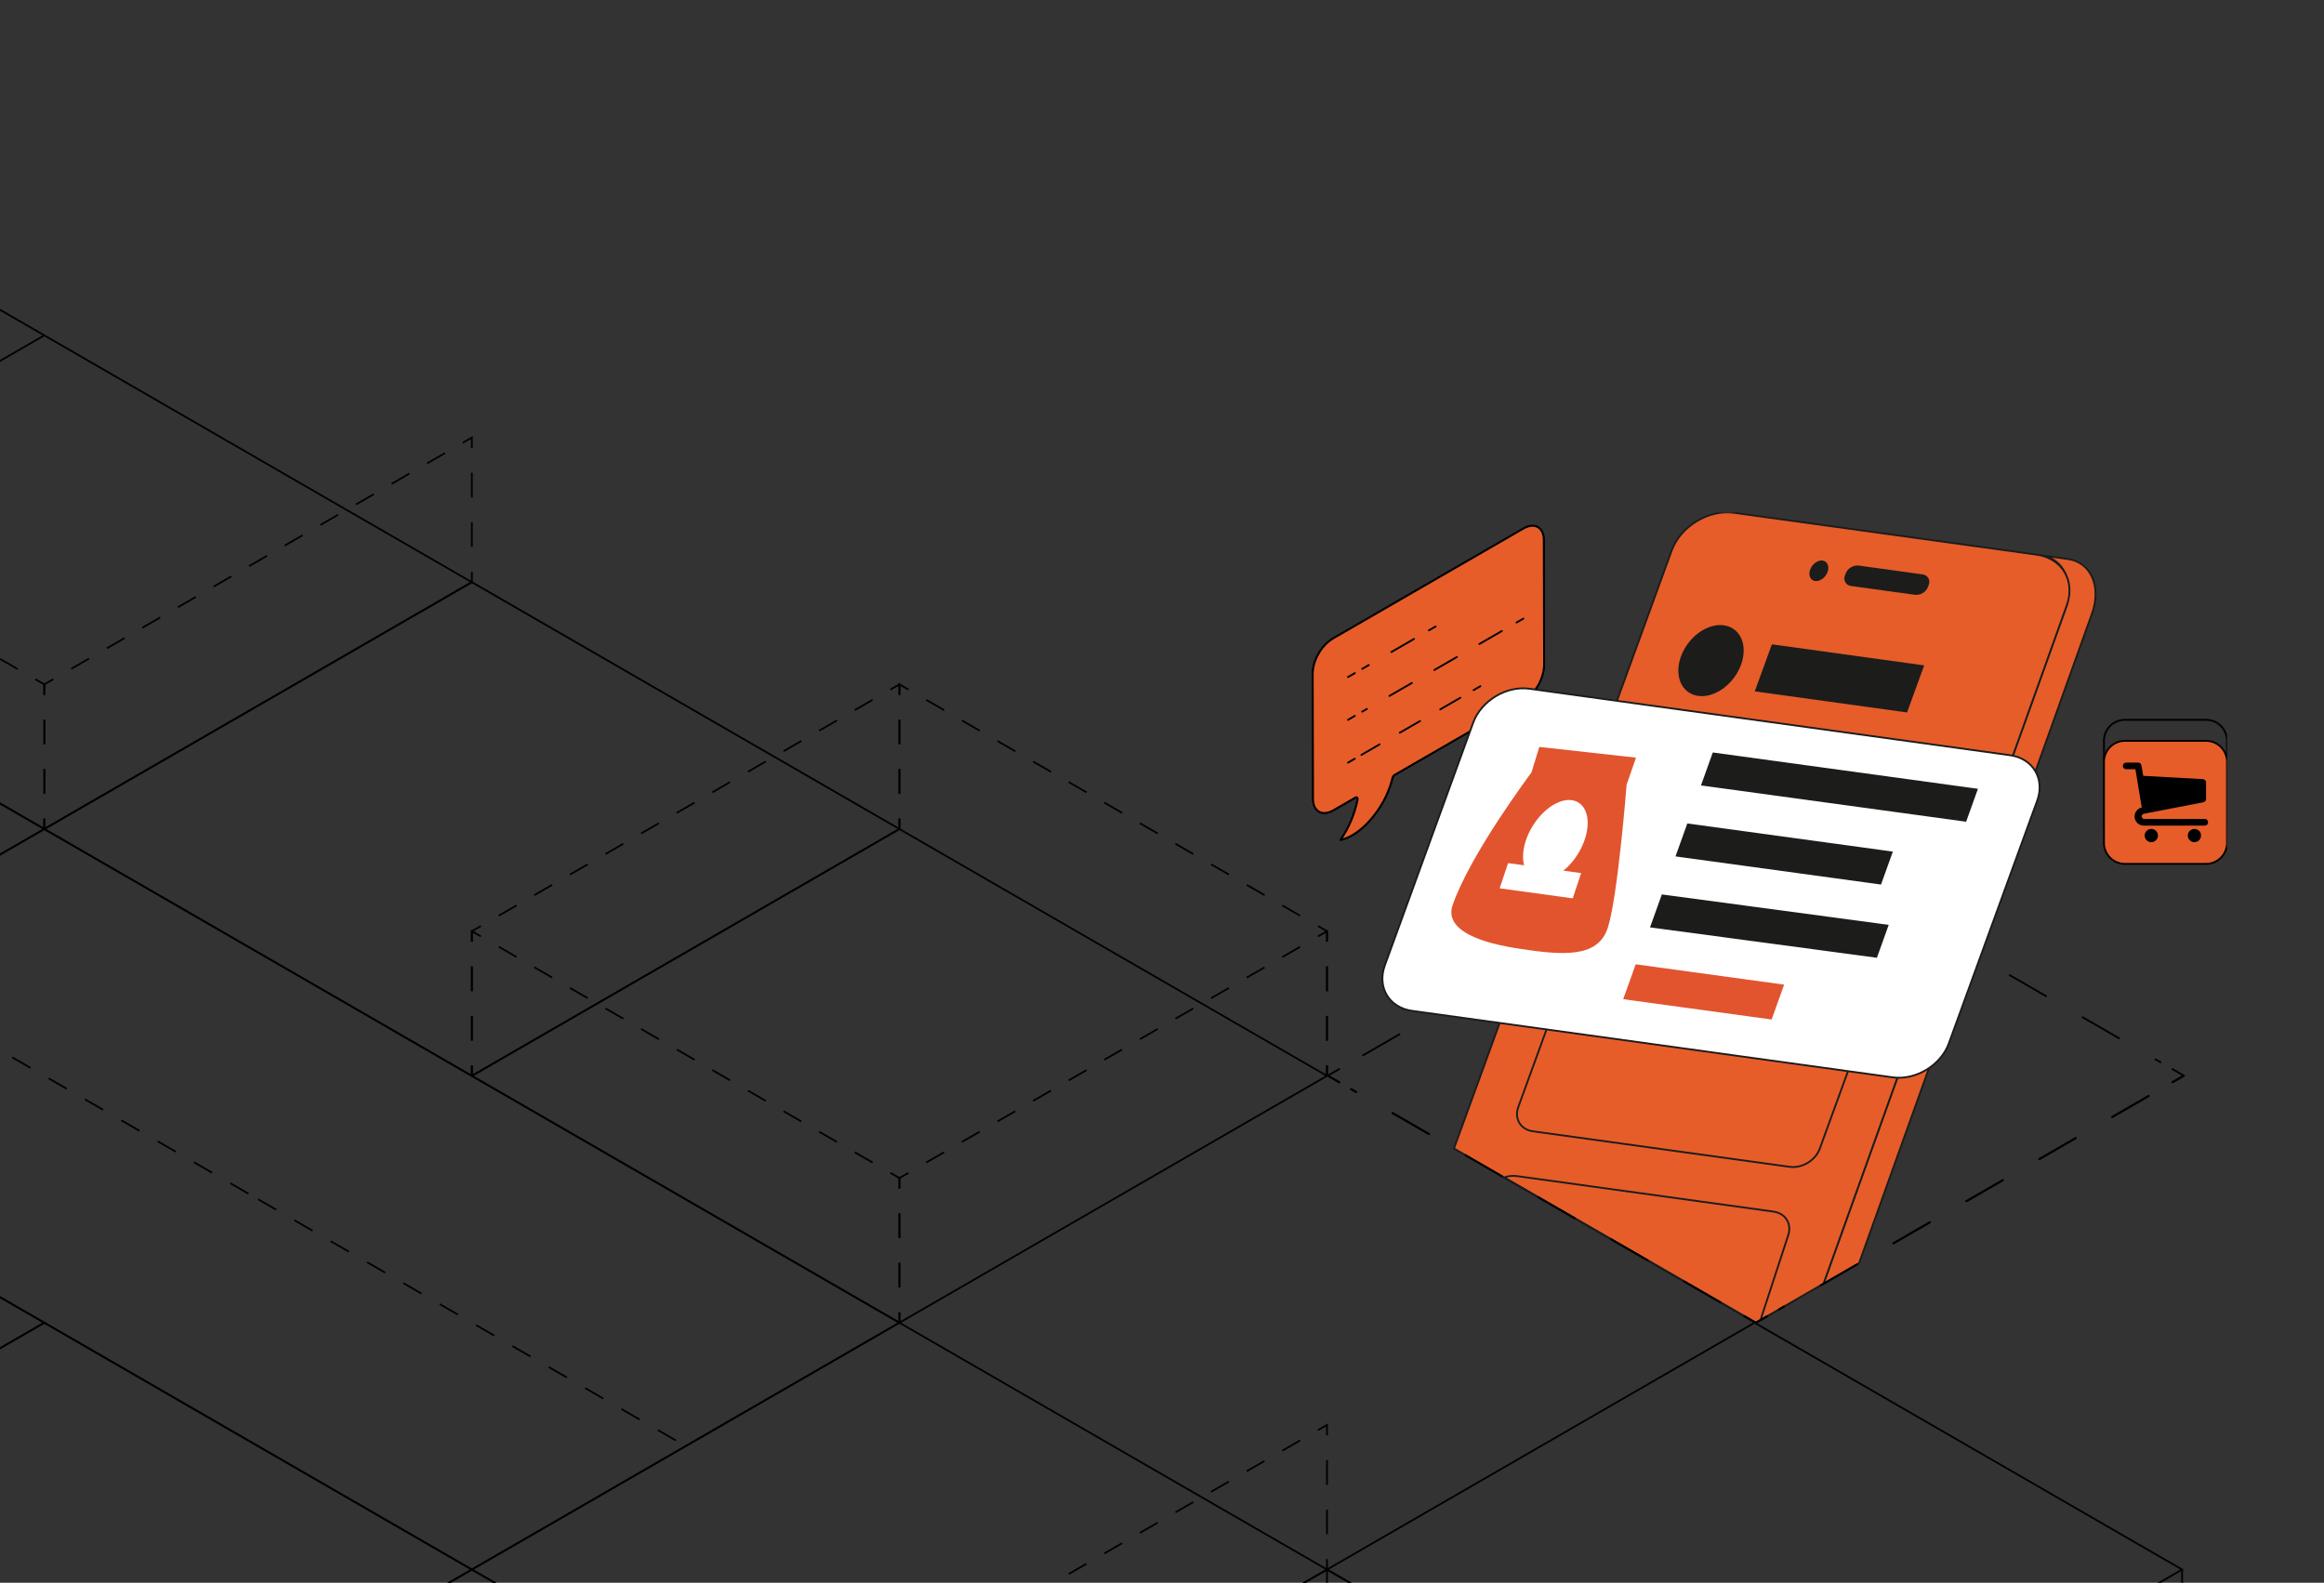 <svg width="1270" height="865" viewBox="0 0 1270 865" fill="none" xmlns="http://www.w3.org/2000/svg">
<rect x="0" y="0" width="1270" height="865" fill="#333333" stroke="none"/>
<g clip-path="url(#clip0_42_24023)">
<g clip-path="url(#clip1_42_24023)">
<path d="M958.814 993.223L958.575 993.09L724.209 857.773L724.926 857.362L958.814 722.322L959.053 722.456L1193.43 857.773L1192.71 858.184L958.814 993.223ZM726.12 857.773L958.814 992.115L1191.52 857.763L958.814 723.421L726.12 857.773Z" fill="black"/>
<path d="M725.165 1128.13L724.926 1127.99L490.551 992.669L491.267 992.258L725.165 857.218L725.404 857.362L959.77 992.669L959.053 993.089L725.165 1128.13ZM492.462 992.669L725.165 1127.02L957.859 992.669L725.165 858.355L492.462 992.669Z" fill="black"/>
<path d="M491.509 993.223L491.27 993.09L256.885 857.773L257.601 857.362L491.489 722.322L491.728 722.456L726.123 857.773L725.406 858.184L491.509 993.223ZM258.796 857.773L491.509 992.115L724.212 857.773L491.509 723.421L258.796 857.773Z" fill="black"/>
<path d="M369.154 787.655L359.227 781.922L359.705 781.101L369.632 786.833L369.154 787.655ZM349.301 776.19L339.364 770.457L339.842 769.635L349.778 775.368L349.301 776.19ZM329.437 764.725L319.51 758.992L319.988 758.17L329.915 763.903L329.437 764.725ZM309.584 753.259L299.657 747.527L300.134 746.705L310.061 752.438L309.584 753.259ZM289.72 741.794L279.813 736.062L280.29 735.24L290.217 740.973L289.72 741.794ZM269.867 730.329L259.94 724.597L260.417 723.775L270.344 729.508L269.867 730.329ZM250.003 718.864L240.076 713.132L240.554 712.31L250.481 718.042L250.003 718.864ZM230.13 707.399L220.204 701.666L220.681 700.845L230.608 706.577L230.13 707.399ZM210.277 695.934L200.34 690.201L200.818 689.38L210.754 695.112L210.277 695.934ZM190.413 684.469L180.487 678.736L180.964 677.915L190.891 683.647L190.413 684.469ZM170.56 673.004L160.623 667.271L161.101 666.449L171.037 672.182L170.56 673.004ZM150.696 661.539L140.77 655.806L141.247 654.984L151.174 660.717L150.696 661.539Z" fill="black"/>
<path d="M135.545 652.787L125.618 647.054L126.096 646.223L136.023 651.956L135.545 652.787ZM115.682 641.322L105.755 635.589L106.233 634.758L116.16 640.49L115.682 641.322ZM95.828 629.857L85.901 624.124L86.379 623.293L96.306 629.025L95.828 629.857ZM75.965 618.392L66.038 612.659L66.516 611.828L76.443 617.56L75.965 618.392ZM56.111 606.926L46.184 601.194L46.662 600.363L56.589 606.095L56.111 606.926ZM36.248 595.461L26.321 589.729L26.799 588.898L36.726 594.63L36.248 595.461ZM16.394 583.996L6.467 578.264L6.945 577.432L16.872 583.165L16.394 583.996ZM-3.46 572.531L-13.396 566.799L-12.918 565.967L-2.982 571.7L-3.46 572.531ZM-23.323 561.066L-33.25 555.333L-32.772 554.502L-22.845 560.235L-23.323 561.066ZM-43.177 549.601L-53.113 543.868L-52.674 543.066L-42.737 548.798L-43.177 549.601ZM-63.04 538.136L-72.967 532.403L-72.489 531.572L-62.562 537.305L-63.04 538.136ZM-82.894 526.671L-92.83 520.938L-92.352 520.107L-82.416 525.839L-82.894 526.671Z" fill="black"/>
<path d="M491.509 723.422L491.27 723.288L256.885 587.972L257.601 587.561L491.489 452.521L491.728 452.664L726.123 587.972L725.406 588.392L491.509 723.422ZM258.796 587.972L491.509 722.323L724.212 587.972L491.509 453.629L258.796 587.972Z" fill="black"/>
<path d="M257.839 588.524L257.6 588.391L23.244 453.074L23.961 452.663L257.839 317.585L258.078 317.719L492.444 453.036L491.727 453.446L257.839 588.524ZM25.155 453.074L257.839 587.426L490.552 453.074L257.839 318.722L25.155 453.074Z" fill="black"/>
<path d="M257.839 1128.13L257.6 1127.99L23.244 992.669L23.961 992.258L257.839 857.218L258.078 857.362L492.444 992.669L491.727 993.089L257.839 1128.13ZM25.155 992.669L257.839 1127.02L490.552 992.669L257.839 858.355L25.155 992.669Z" fill="black"/>
<path d="M725.645 852.04H724.689V857.772H725.645V852.04Z" fill="black"/>
<path d="M725.645 838.522H724.689V825.003H725.645V838.522ZM725.645 811.483H724.689V797.974H725.645V811.483Z" fill="black"/>
<path d="M725.644 784.455H724.688V779.544L720.437 781.999L719.959 781.168L725.644 777.891V784.455Z" fill="black"/>
<path d="M506.439 905.555L505.961 904.723L515.687 899.105L516.165 899.937L506.439 905.555ZM525.891 894.319L525.413 893.488L535.14 887.879L535.617 888.701L525.891 894.319ZM545.344 883.083L544.866 882.261L554.592 876.643L555.07 877.475L545.344 883.083ZM564.796 871.857L564.318 871.025L574.083 865.417L574.56 866.239L564.796 871.857ZM584.258 860.621L583.78 859.799L593.507 854.181L593.984 855.003L584.258 860.621ZM603.701 849.395L603.223 848.563L612.949 842.946L613.427 843.777L603.701 849.395ZM623.153 838.159L622.676 837.328L632.402 831.719L632.88 832.541L623.153 838.159ZM642.606 826.923L642.128 826.101L651.854 820.483L652.332 821.315L642.606 826.923ZM662.058 815.697L661.581 814.866L671.307 809.248L671.785 810.079L662.058 815.697ZM681.52 804.461L681.043 803.639L690.769 798.021L691.247 798.843L681.52 804.461ZM700.973 793.235L700.495 792.403L710.221 786.786L710.699 787.617L700.973 793.235Z" fill="black"/>
<path d="M725.645 582.239H724.689V587.971H725.645V582.239Z" fill="black"/>
<path d="M725.645 568.719H724.689V555.209H725.645V568.719ZM725.645 541.69H724.689V528.171H725.645V541.69Z" fill="black"/>
<path d="M725.644 514.651H724.688V509.75L720.437 512.196L719.959 511.374L725.644 508.087V514.651Z" fill="black"/>
<path d="M506.439 635.742L505.961 634.911L515.687 629.293L516.165 630.124L506.439 635.742ZM525.891 624.506L525.413 623.684L535.14 618.067L535.617 618.888L525.891 624.506ZM545.344 613.28L544.866 612.449L554.592 606.831L555.07 607.662L545.344 613.28ZM564.796 602.044L564.318 601.222L574.083 595.614L574.56 596.436L564.796 602.044ZM584.258 590.837L583.78 590.015L593.507 584.397L593.984 585.229L584.258 590.837ZM603.701 579.592L603.223 578.76L612.949 573.152L613.427 573.974L603.701 579.592ZM623.153 568.356L622.676 567.534L632.402 561.916L632.88 562.747L623.153 568.356ZM642.606 557.129L642.128 556.298L651.864 550.709L652.342 551.54L642.606 557.129ZM662.068 545.932L661.59 545.11L671.326 539.492L671.804 540.314L662.068 545.932ZM681.53 534.696L681.052 533.874L690.778 528.257L691.256 529.088L681.53 534.696ZM700.982 523.47L700.505 522.639L710.231 517.03L710.709 517.852L700.982 523.47Z" fill="black"/>
<path d="M491.985 649.548H491.029V643.538L496.236 640.538L496.714 641.369L491.985 644.092V649.548Z" fill="black"/>
<path d="M491.985 703.625H491.029V690.106H491.985V703.625ZM491.985 676.587H491.029V663.067H491.985V676.587Z" fill="black"/>
<path d="M491.985 717.145H491.029V722.877H491.985V717.145Z" fill="black"/>
<path d="M491.985 447.341H491.029V453.074H491.985V447.341Z" fill="black"/>
<path d="M491.985 433.822H491.029V420.303H491.985V433.822ZM491.985 406.784H491.029V393.265H491.985V406.784Z" fill="black"/>
<path d="M491.982 379.754H491.026V374.843L486.784 377.299L486.307 376.468L491.982 373.19V379.754Z" fill="black"/>
<path d="M272.78 500.846L272.303 500.024L282.029 494.406L282.507 495.237L272.78 500.846ZM292.233 489.619L291.755 488.788L301.481 483.17L301.959 484.001L292.233 489.619ZM311.685 478.384L311.208 477.562L320.934 471.944L321.412 472.766L311.685 478.384ZM331.138 467.157L330.66 466.326L340.386 460.708L340.864 461.539L331.138 467.157ZM350.59 455.921L350.113 455.1L359.839 449.482L360.317 450.304L350.59 455.921ZM370.052 444.657L369.575 443.835L379.301 438.217L379.779 439.049L370.052 444.657ZM389.514 433.431L389.037 432.6L398.763 426.991L399.241 427.813L389.514 433.431ZM408.967 422.195L408.489 421.373L418.215 415.755L418.693 416.577L408.967 422.195ZM428.419 410.969L427.941 410.137L437.668 404.529L438.145 405.36L428.419 410.969ZM447.872 399.752L447.394 398.921L457.12 393.312L457.598 394.134L447.872 399.752ZM467.324 388.516L466.846 387.695L476.573 382.077L477.05 382.908L467.324 388.516Z" fill="black"/>
<path d="M258.336 514.652H257.381V508.643L262.578 505.643L263.056 506.464L258.336 509.197V514.652Z" fill="black"/>
<path d="M258.336 568.719H257.381V555.209H258.336V568.719ZM258.336 541.69H257.381V528.171H258.336V541.69Z" fill="black"/>
<path d="M258.336 582.239H257.381V587.971H258.336V582.239Z" fill="black"/>
<path d="M491.985 447.341H491.029V453.074H491.985V447.341Z" fill="black"/>
<path d="M491.985 433.822H491.029V420.303H491.985V433.822ZM491.985 406.784H491.029V393.265H491.985V406.784Z" fill="black"/>
<path d="M491.985 379.754H491.029V373.19L496.714 376.468L496.236 377.299L491.985 374.843V379.754Z" fill="black"/>
<path d="M710.231 500.846L700.505 495.237L700.982 494.406L710.709 500.072L710.231 500.846ZM690.778 489.619L681.09 484.001L681.568 483.17L691.294 488.788L690.778 489.619ZM671.326 478.384L661.59 472.766L662.068 471.944L671.804 477.562L671.326 478.384ZM651.864 467.157L642.138 461.539L642.615 460.708L652.342 466.326L651.864 467.157ZM632.411 455.921L622.685 450.304L623.163 449.482L632.889 455.1L632.411 455.921ZM612.959 444.657L603.233 439.049L603.711 438.217L613.437 443.835L612.959 444.657ZM593.507 433.431L583.78 427.813L584.258 426.991L593.984 432.6L593.507 433.431ZM574.083 422.224L564.347 416.606L564.825 415.784L574.56 421.402L574.083 422.224ZM554.592 410.997L544.866 405.379L545.344 404.548L555.07 410.166L554.592 410.997ZM535.14 399.752L525.413 394.134L525.891 393.312L535.617 398.921L535.14 399.752ZM515.687 388.516L505.961 382.908L506.439 382.077L516.165 387.695L515.687 388.516Z" fill="black"/>
<path d="M725.644 514.652H724.688V509.197L719.959 506.464L720.437 505.643L725.644 508.643V514.652Z" fill="black"/>
<path d="M725.645 568.719H724.689V555.209H725.645V568.719ZM725.645 541.69H724.689V528.171H725.645V541.69Z" fill="black"/>
<path d="M725.645 582.239H724.689V587.971H725.645V582.239Z" fill="black"/>
<path d="M258.336 582.239H257.381V587.971H258.336V582.239Z" fill="black"/>
<path d="M258.336 568.719H257.381V555.209H258.336V568.719ZM258.336 541.69H257.381V528.171H258.336V541.69Z" fill="black"/>
<path d="M258.336 514.651H257.381V508.087L263.056 511.374L262.578 512.196L258.336 509.75V514.651Z" fill="black"/>
<path d="M476.573 635.743L466.846 630.125L467.324 629.293L477.05 634.911L476.573 635.743ZM457.12 624.507L447.394 618.889L447.872 618.067L457.598 623.685L457.12 624.507ZM437.668 613.29L427.903 607.672L428.381 606.841L438.107 612.459L437.668 613.29ZM418.215 602.054L408.489 596.436L408.967 595.615L418.693 601.233L418.215 602.054ZM398.763 590.838L389.037 585.229L389.514 584.398L399.241 589.997L398.763 590.838ZM379.301 579.611L369.622 573.974L370.1 573.153L379.826 578.761L379.301 579.611ZM359.848 568.375L350.122 562.767L350.6 561.936L360.326 567.554L359.848 568.375ZM340.396 557.149L330.67 551.531L331.147 550.7L340.874 556.318L340.396 557.149ZM320.943 545.933L311.217 540.315L311.695 539.493L321.421 545.111L320.943 545.933ZM301.491 534.659L291.765 529.05L292.242 528.219L301.969 533.837L301.491 534.659ZM282.038 523.432L272.303 517.814L272.78 516.993L282.516 522.601L282.038 523.432Z" fill="black"/>
<path d="M491.982 649.548H491.026V644.092L486.307 641.369L486.784 640.538L491.982 643.538V649.548Z" fill="black"/>
<path d="M491.985 703.625H491.029V690.106H491.985V703.625ZM491.985 676.587H491.029V663.067H491.985V676.587Z" fill="black"/>
<path d="M491.985 717.145H491.029V722.877H491.985V717.145Z" fill="black"/>
<path d="M258.336 312.445H257.381V318.178H258.336V312.445Z" fill="black"/>
<path d="M258.336 298.926H257.381V285.407H258.336V298.926ZM258.336 271.887H257.381V258.349H258.336V271.887Z" fill="black"/>
<path d="M258.335 244.848H257.38V239.946L253.128 242.402L252.65 241.571L258.335 238.293V244.848Z" fill="black"/>
<path d="M39.13 365.949L38.652 365.128L48.379 359.51L48.856 360.331L39.13 365.949ZM58.583 354.713L58.153 353.892L67.879 348.274L68.356 349.105L58.583 354.713ZM78.035 343.487L77.557 342.656L87.284 337.048L87.761 337.869L78.035 343.487ZM97.487 332.251L97.01 331.43L106.745 325.812L107.223 326.634L97.487 332.251ZM116.949 321.025L116.472 320.194L126.198 314.576L126.676 315.407L116.949 321.025ZM136.402 309.789L135.924 308.968L145.65 303.35L146.128 304.172L136.402 309.789ZM155.854 298.563L155.377 297.732L165.103 292.114L165.581 292.945L155.854 298.563ZM175.307 287.327L174.829 286.496L184.555 280.888L185.033 281.709L175.307 287.327ZM194.778 276.092L194.301 275.27L204.036 269.652L204.514 270.474L194.778 276.092ZM214.24 264.865L213.763 264.034L223.441 258.416L223.919 259.247L214.24 264.865ZM233.693 253.629L233.215 252.808L242.941 247.19L243.419 248.012L233.693 253.629Z" fill="black"/>
<path d="M24.676 379.755H23.721V373.745L28.928 370.735L29.405 371.567L24.676 374.299V379.755Z" fill="black"/>
<path d="M24.715 433.823H23.76V420.303H24.715V433.823ZM24.715 406.784H23.76V393.274H24.715V406.784Z" fill="black"/>
<path d="M24.676 447.341H23.721V453.074H24.676V447.341Z" fill="black"/>
<path d="M9.427 366.043L-0.127 360.578L0.35 359.747L9.905 365.269L9.427 366.043ZM-9.682 355.008L-19.236 349.486L-18.758 348.664L-9.204 354.177L-9.682 355.008ZM-28.79 343.973L-38.344 338.451L-37.867 337.619L-28.312 343.142L-28.79 343.973ZM-47.899 332.928L-57.453 327.415L-56.975 326.584L-47.421 332.107L-47.899 332.928ZM-67.007 321.893L-76.561 316.371L-76.084 315.549L-66.529 321.062L-67.007 321.893ZM-86.116 310.896L-95.67 305.374L-95.192 304.542L-85.638 310.065L-86.116 310.896Z" fill="black"/>
<path d="M24.675 379.755H23.72V374.299L19 371.567L19.478 370.735L24.675 373.745V379.755Z" fill="black"/>
<path d="M24.715 433.823H23.76V420.303H24.715V433.823ZM24.715 406.784H23.76V393.274H24.715V406.784Z" fill="black"/>
<path d="M24.676 447.341H23.721V453.074H24.676V447.341Z" fill="black"/>
<path d="M958.338 1072.55V992.67H959.293V1070.9L1191.99 936.558V857.773H1192.94V937.102L1192.7 937.246L958.338 1072.55Z" fill="black"/>
<path d="M959.294 1072.55L958.578 1072.14L724.689 937.102V857.773H725.645V936.558L958.339 1070.9V992.67H959.294V1072.55Z" fill="black"/>
<path d="M-109.764 105.382L-110.242 106.209L23.957 183.689L24.435 182.862L-109.764 105.382Z" fill="black"/>
<path d="M-110.479 531.38V374.767L-109.762 375.178L25.154 453.074L24.437 453.485L-110.479 531.38ZM-109.523 376.42V529.689L23.281 453.036L-109.523 376.42Z" fill="black"/>
<path d="M257.838 858.357L257.599 858.214L-110.479 645.67V530.283L-110.24 530.14L24.198 452.521L24.437 452.664L492.462 722.878L491.745 723.289L257.838 858.357ZM-109.523 645.116L257.838 857.22L490.551 722.878L24.198 453.629L-109.523 530.828V645.116Z" fill="black"/>
<path d="M24.198 993.223L23.959 993.09L-110.479 915.471V800.075L-110.24 799.941L24.198 722.322L24.437 722.456L258.793 857.773L258.077 858.184L24.198 993.223ZM-109.561 914.879L24.198 992.087L256.883 857.773L24.198 723.421L-109.523 800.629L-109.561 914.879Z" fill="black"/>
<path d="M-110.479 801.184V644.571L-109.762 644.982L25.154 722.877L24.437 723.288L-110.479 801.184ZM-109.523 646.252V799.531L23.281 722.877L-109.523 646.252Z" fill="black"/>
<path d="M24.198 453.628L23.959 453.485L-110.479 375.866V260.48L-110.24 260.346L24.198 182.727L24.437 182.861L258.793 318.178L258.077 318.588L24.198 453.628ZM-109.561 375.283L24.198 452.482L256.883 318.178L24.198 183.826L-109.523 261.034L-109.561 375.283Z" fill="black"/>
</g>
<g clip-path="url(#clip2_42_24023)">
<path d="M2349.82 251.41H123.055V1236.3H2349.82V251.41Z" stroke="#E65D2A" stroke-width="1.094" stroke-miterlimit="10"/>
<path d="M728.465 348.946C725.174 350.994 722.465 353.854 720.597 357.25C718.601 360.553 717.49 364.315 717.371 368.172L717.564 436.453C717.564 439.972 718.816 442.447 720.847 443.606C722.879 444.764 725.64 444.578 728.715 442.804L740.682 435.895C740.826 435.785 741.002 435.725 741.183 435.725C741.364 435.725 741.54 435.785 741.683 435.895C741.816 436.04 741.908 436.218 741.95 436.41C741.993 436.602 741.985 436.801 741.927 436.989C740.364 444.899 737.199 452.406 732.628 459.048C734.855 458.49 736.991 457.619 738.972 456.459C744.137 453.476 748.986 448.591 752.849 442.955C756.604 437.615 759.335 431.624 760.903 425.287C761.045 424.553 761.468 423.903 762.083 423.478L832.717 382.707C835.946 380.61 838.634 377.779 840.559 374.445C842.485 371.111 843.594 367.368 843.796 363.523L843.625 295.243C843.625 291.709 842.366 289.234 840.342 288.09C838.317 286.945 835.542 287.124 832.474 288.898L728.465 348.946Z" stroke="black" stroke-width="1.094" stroke-linecap="round" stroke-linejoin="round"/>
<path d="M717.55 436.417C717.55 439.936 718.802 442.411 720.833 443.57C722.864 444.729 725.625 444.543 728.701 442.769L740.668 435.859C740.812 435.75 740.988 435.691 741.168 435.691C741.349 435.691 741.525 435.75 741.669 435.859C741.801 436.006 741.892 436.185 741.935 436.378C741.977 436.571 741.97 436.772 741.912 436.961C740.35 444.871 737.185 452.378 732.614 459.02C734.841 458.462 736.977 457.59 738.958 456.43C744.122 453.448 748.972 448.562 752.835 442.926C756.59 437.586 759.321 431.596 760.889 425.259C761.041 424.533 761.469 423.894 762.083 423.478L832.717 382.707C835.946 380.61 838.634 377.779 840.559 374.445C842.485 371.111 843.594 367.368 843.796 363.523L843.625 295.243C843.625 291.709 842.366 289.234 840.342 288.09C838.317 286.945 835.542 287.124 832.474 288.898L728.465 348.946C725.174 350.994 722.465 353.854 720.597 357.25C718.601 360.553 717.49 364.315 717.371 368.172L717.564 436.453" fill="#E65D2A"/>
<path d="M717.55 436.417C717.55 439.936 718.802 442.411 720.833 443.57C722.864 444.729 725.625 444.543 728.701 442.769L740.668 435.859C740.812 435.75 740.988 435.691 741.168 435.691C741.349 435.691 741.525 435.75 741.669 435.859C741.801 436.006 741.892 436.185 741.935 436.378C741.977 436.571 741.97 436.772 741.912 436.961C740.35 444.871 737.185 452.378 732.614 459.02C734.841 458.462 736.977 457.59 738.958 456.43C744.122 453.448 748.972 448.562 752.835 442.926C756.59 437.586 759.321 431.596 760.889 425.259C761.041 424.533 761.469 423.894 762.083 423.478L832.717 382.707C835.946 380.61 838.634 377.779 840.559 374.445C842.485 371.111 843.594 367.368 843.796 363.523L843.625 295.243C843.625 291.709 842.366 289.234 840.342 288.09C838.317 286.945 835.542 287.124 832.474 288.898L728.465 348.946C725.174 350.994 722.465 353.854 720.597 357.25C718.601 360.553 717.49 364.315 717.371 368.172L717.564 436.453" stroke="black" stroke-linecap="round" stroke-linejoin="round"/>
<path d="M784.557 342.358L780.838 344.504" stroke="black" stroke-linecap="round" stroke-linejoin="round"/>
<path d="M772.74 349.174L744.408 365.533" stroke="black" stroke-linecap="round" stroke-linejoin="round" stroke-dasharray="14.3 14.3"/>
<path d="M740.359 367.872L736.646 370.017" stroke="black" stroke-linecap="round" stroke-linejoin="round"/>
<path d="M832.467 338.081L828.748 340.226" stroke="black" stroke-linecap="round" stroke-linejoin="round"/>
<path d="M820.713 344.861L744.379 388.937" stroke="black" stroke-linecap="round" stroke-linejoin="round" stroke-dasharray="14.19 14.19"/>
<path d="M740.359 391.254L736.646 393.4" stroke="black" stroke-linecap="round" stroke-linejoin="round"/>
<path d="M808.997 375.01L805.285 377.156" stroke="black" stroke-linecap="round" stroke-linejoin="round"/>
<path d="M798.068 381.319L743.965 412.556" stroke="black" stroke-linecap="round" stroke-linejoin="round" stroke-dasharray="12.74 12.74"/>
<path d="M740.359 414.637L736.646 416.783" stroke="black" stroke-linecap="round" stroke-linejoin="round"/>
<path d="M965.717 719.31L959.501 722.9L953.285 719.31" stroke="black" stroke-width="1.094" stroke-linecap="round" stroke-linejoin="round"/>
<path d="M940.259 711.792L738.336 595.208" stroke="black" stroke-width="1.094" stroke-linecap="round" stroke-linejoin="round" stroke-dasharray="23 23"/>
<path d="M731.819 591.446L725.604 587.855L731.819 584.272" stroke="black" stroke-linecap="round" stroke-linejoin="round"/>
<path d="M744.846 576.747L946.769 460.171" stroke="black" stroke-linecap="round" stroke-linejoin="round" stroke-dasharray="23 23"/>
<path d="M953.285 456.409L959.501 452.818L965.717 456.409" stroke="black" stroke-width="1.094" stroke-linecap="round" stroke-linejoin="round"/>
<path d="M978.74 463.927L1180.66 580.51" stroke="black" stroke-linecap="round" stroke-linejoin="round" stroke-dasharray="23 23"/>
<path d="M1187.18 584.272L1193.4 587.855L1187.18 591.446" stroke="black" stroke-linecap="round" stroke-linejoin="round"/>
<path d="M1174.16 598.971L972.232 715.547" stroke="black" stroke-width="1.094" stroke-linecap="round" stroke-linejoin="round" stroke-dasharray="23 23"/>
<path d="M959.499 722.9L981.351 710.282L1117.02 331.9C1119.71 324.476 1116.78 317.745 1110.47 316.88L1076.7 312.209C1072.28 311.601 1067.16 315.313 1065.26 320.513C1061.78 330.177 1052.26 337.079 1044.04 335.942L987.123 328.074C978.912 326.936 975.1 318.188 978.612 308.539C980.5 303.339 978.454 298.633 974.027 298.018L940.273 293.354C933.95 292.474 926.64 297.789 923.936 305.213L804.484 633.397L959.499 722.9Z" stroke="#1C1C1B" stroke-width="1.094" stroke-linecap="round" stroke-linejoin="round"/>
<path d="M1128.46 333.503L996.494 701.542L1015.94 690.319L1143.14 335.541C1148.55 320.692 1142.68 307.238 1130.04 305.5L1115.36 303.454C1128 305.199 1133.86 318.625 1128.46 333.503Z" fill="#E65D2A" stroke="#1C1C1B" stroke-linecap="round" stroke-linejoin="round"/>
<path d="M959.501 722.9L996.502 701.535L1129.43 330.842C1134.29 317.459 1126.88 305.035 1112.84 303.104L947.677 280.258C933.651 278.319 918.351 287.589 913.466 301.001L794.551 627.668L959.501 722.9Z" fill="#E65D2A" stroke="#1C1C1B" stroke-linecap="round" stroke-linejoin="round"/>
<path d="M1104.81 419.55C1103.65 419.433 1102.48 419.696 1101.48 420.3C1100.49 420.903 1099.71 421.815 1099.28 422.898L1065.83 514.804C1065.63 515.271 1065.54 515.781 1065.58 516.289C1065.61 516.798 1065.76 517.291 1066.02 517.729C1066.28 518.166 1066.65 518.535 1067.08 518.805C1067.51 519.075 1068 519.238 1068.51 519.282V519.282C1069.67 519.399 1070.84 519.136 1071.83 518.532C1072.83 517.929 1073.6 517.017 1074.04 515.934L1107.49 424.035C1107.69 423.567 1107.78 423.057 1107.75 422.547C1107.72 422.038 1107.56 421.544 1107.3 421.105C1107.04 420.667 1106.67 420.298 1106.24 420.027C1105.81 419.757 1105.32 419.594 1104.81 419.55Z" stroke="#1C1C1B" stroke-width="1.094" stroke-linecap="round" stroke-linejoin="round"/>
<path d="M947.581 370.389C954.587 360.993 954.642 349.182 947.703 344.008C940.764 338.834 929.46 342.257 922.454 351.653C915.447 361.049 915.392 372.861 922.331 378.035C929.27 383.208 940.574 379.785 947.581 370.389Z" fill="#1C1C1B"/>
<path d="M968.277 352.128L1051.51 363.644L1042.16 389.359L958.914 377.843L968.277 352.128Z" fill="#1C1C1B"/>
<path d="M915.074 405.603L1055.45 425.015C1062.18 425.952 1065.75 431.903 1063.41 438.327L1037.61 509.182C1035.28 515.62 1027.93 520.047 1021.21 519.117L880.819 499.697C874.095 498.768 870.533 492.809 872.865 486.393L898.658 415.538C900.99 409.115 908.343 404.666 915.074 405.603Z" stroke="#1C1C1B" stroke-width="1.094" stroke-linecap="round" stroke-linejoin="round"/>
<path d="M871.923 524.16L1012.3 543.58C1019.03 544.51 1022.59 550.468 1020.26 556.891L994.464 627.746C992.132 634.184 984.779 638.612 978.049 637.682L837.668 618.262C830.937 617.332 827.375 611.374 829.714 604.958L855.507 534.095C857.839 527.679 865.192 523.23 871.923 524.16Z" stroke="#1C1C1B" stroke-linecap="round" stroke-linejoin="round"/>
<path d="M959.499 722.9L962.067 721.412L977.088 675.448C979.42 669.011 975.858 663.074 969.127 662.144L828.761 642.724C826.469 642.434 824.141 642.699 821.973 643.497L959.499 722.9Z" stroke="#1C1C1B" stroke-linecap="round" stroke-linejoin="round"/>
<path d="M997.598 314.658C999.629 311.934 999.645 308.511 997.634 307.011C995.623 305.512 992.347 306.504 990.316 309.228C988.285 311.951 988.269 315.375 990.28 316.874C992.291 318.374 995.567 317.381 997.598 314.658Z" fill="#1C1C1B"/>
<path d="M1011.67 320.27L1046.47 325.062C1047.96 325.215 1049.46 324.88 1050.74 324.105C1052.03 323.331 1053.02 322.161 1053.58 320.771L1053.98 319.662C1054.24 319.06 1054.36 318.405 1054.31 317.75C1054.27 317.096 1054.07 316.461 1053.74 315.897C1053.4 315.334 1052.94 314.859 1052.38 314.511C1051.82 314.163 1051.19 313.953 1050.54 313.897L1015.74 309.083C1014.24 308.93 1012.75 309.266 1011.46 310.04C1010.18 310.814 1009.18 311.985 1008.63 313.375L1008.22 314.476C1007.96 315.08 1007.84 315.739 1007.88 316.397C1007.92 317.056 1008.12 317.696 1008.45 318.263C1008.79 318.83 1009.26 319.309 1009.82 319.658C1010.38 320.007 1011.01 320.217 1011.67 320.27Z" fill="#1C1C1B"/>
<path d="M1193.4 587.855L1187.18 591.446" stroke="black" stroke-width="1.094" stroke-linecap="round" stroke-linejoin="round"/>
<path d="M1174.16 598.971L972.232 715.547" stroke="black" stroke-linecap="round" stroke-linejoin="round" stroke-dasharray="23 23"/>
<path d="M965.717 719.31L959.501 722.9L953.285 719.31" stroke="black" stroke-width="1.094" stroke-linecap="round" stroke-linejoin="round"/>
<path d="M940.259 711.792L738.336 595.208" stroke="black" stroke-linecap="round" stroke-linejoin="round" stroke-dasharray="23 23"/>
<path d="M731.819 591.446L725.604 587.855" stroke="black" stroke-width="1.094" stroke-linecap="round" stroke-linejoin="round"/>
<path d="M835.757 376.398L1098.38 412.727C1110.97 414.465 1117.63 425.602 1113.26 437.618L1065 570.174C1060.63 582.183 1046.89 590.502 1034.3 588.771L771.675 552.435C759.086 550.697 752.42 539.56 756.79 527.543L805.035 394.988C809.413 383 823.16 374.652 835.757 376.398Z" fill="white" stroke="#1C1C1B" stroke-linecap="round" stroke-linejoin="round"/>
<path d="M1074.8 449.686L928.793 429.693L935.624 410.631L1081.63 430.631L1074.8 449.686Z" fill="#1C1C1B" stroke="white" stroke-width="1.094" stroke-linecap="round" stroke-linejoin="round"/>
<path d="M1028.29 484.012L914.873 468.483L921.704 449.421L1035.13 464.957L1028.29 484.012Z" fill="#1C1C1B" stroke="white" stroke-width="1.094" stroke-linecap="round" stroke-linejoin="round"/>
<path d="M1026.04 524.038L900.947 507.272L907.785 488.21L1032.87 504.983L1026.04 524.038Z" fill="#1C1C1B" stroke="white" stroke-width="1.094" stroke-linecap="round" stroke-linejoin="round"/>
<path d="M968.142 557.17L887.029 546.062L893.867 527L974.973 538.108L968.142 557.17Z" fill="#E1542E"/>
<path d="M841.185 408.199L894.03 414.064L888.894 428.871C888.894 428.871 884.038 490.656 878.566 507.179C873.094 523.702 853.946 522.2 828.718 518.23C803.49 514.261 789.793 506.328 793.812 494.662C803.44 466.716 836.887 422.19 836.887 422.19L841.185 408.199Z" fill="#E1542E"/>
<path d="M1205.56 393.386H1161.21C1154.89 393.386 1149.76 398.51 1149.76 404.83V449.177C1149.76 455.498 1154.89 460.622 1161.21 460.622H1205.56C1211.88 460.622 1217 455.498 1217 449.177V404.83C1217 398.51 1211.88 393.386 1205.56 393.386Z" stroke="black" stroke-linecap="round" stroke-linejoin="round"/>
<path d="M1205.56 404.88H1161.21C1154.89 404.88 1149.76 410.004 1149.76 416.325V460.672C1149.76 466.993 1154.89 472.116 1161.21 472.116H1205.56C1211.88 472.116 1217 466.993 1217 460.672V416.325C1217 410.004 1211.88 404.88 1205.56 404.88Z" fill="#E65D2A" stroke="black" stroke-linecap="round" stroke-linejoin="round"/>
<path d="M1199.19 460.257C1201.19 460.257 1202.81 458.634 1202.81 456.631C1202.81 454.628 1201.19 453.004 1199.19 453.004C1197.18 453.004 1195.56 454.628 1195.56 456.631C1195.56 458.634 1197.18 460.257 1199.19 460.257Z" fill="black"/>
<path d="M1175.62 460.257C1177.62 460.257 1179.25 458.634 1179.25 456.631C1179.25 454.628 1177.62 453.004 1175.62 453.004C1173.62 453.004 1171.99 454.628 1171.99 456.631C1171.99 458.634 1173.62 460.257 1175.62 460.257Z" fill="black"/>
<path d="M1204.73 447.561H1171.71C1171.37 447.535 1171.06 447.391 1170.82 447.155C1170.58 446.92 1170.43 446.607 1170.4 446.273C1170.36 445.939 1170.45 445.603 1170.64 445.326C1170.83 445.049 1171.11 444.848 1171.43 444.757L1204.07 438.463C1204.49 438.385 1204.87 438.16 1205.14 437.827C1205.42 437.494 1205.56 437.076 1205.55 436.646V427.626C1205.55 427.164 1205.38 426.718 1205.06 426.38C1204.75 426.043 1204.31 425.839 1203.85 425.809L1171.22 424L1170.24 418.278C1170.17 417.849 1169.95 417.46 1169.62 417.181C1169.29 416.902 1168.86 416.75 1168.43 416.754H1161.99C1161.75 416.739 1161.5 416.774 1161.26 416.858C1161.03 416.942 1160.82 417.073 1160.64 417.243C1160.45 417.413 1160.31 417.618 1160.21 417.846C1160.11 418.074 1160.06 418.319 1160.06 418.567C1160.06 418.815 1160.11 419.061 1160.21 419.289C1160.31 419.517 1160.45 419.722 1160.64 419.892C1160.82 420.062 1161.03 420.193 1161.26 420.277C1161.5 420.361 1161.75 420.396 1161.99 420.381H1166.93L1170.41 441.302C1169.19 441.572 1168.11 442.29 1167.39 443.314C1166.67 444.339 1166.36 445.597 1166.52 446.838C1166.69 448.08 1167.31 449.216 1168.26 450.023C1169.22 450.829 1170.45 451.247 1171.7 451.195H1204.72C1204.97 451.21 1205.22 451.175 1205.45 451.091C1205.69 451.007 1205.9 450.876 1206.08 450.706C1206.26 450.536 1206.41 450.331 1206.51 450.103C1206.6 449.875 1206.65 449.63 1206.65 449.381C1206.65 449.133 1206.6 448.888 1206.51 448.66C1206.41 448.432 1206.26 448.227 1206.08 448.057C1205.9 447.887 1205.69 447.756 1205.45 447.672C1205.22 447.588 1204.97 447.553 1204.72 447.568L1204.73 447.561Z" fill="black"/>
<path d="M862.326 466.634C869.29 455.363 869.4 442.805 862.571 438.586C855.742 434.366 844.56 440.083 837.596 451.355C830.632 462.627 830.522 475.185 837.351 479.404C844.18 483.623 855.361 477.906 862.326 466.634Z" fill="white"/>
<path d="M859.447 490.95L819.506 485.478L824.127 471.694L864.061 477.159L859.447 490.95Z" fill="white"/>
</g>
</g>
<defs>
<clipPath id="clip0_42_24023">
<rect width="1270" height="865" fill="white"/>
</clipPath>
<clipPath id="clip1_42_24023">
<rect width="2293.02" height="1223.19" fill="white" transform="translate(-110 60.576)"/>
</clipPath>
<clipPath id="clip2_42_24023">
<rect width="515" height="443.472" fill="white" transform="translate(702 280)"/>
</clipPath>
</defs>
</svg>
